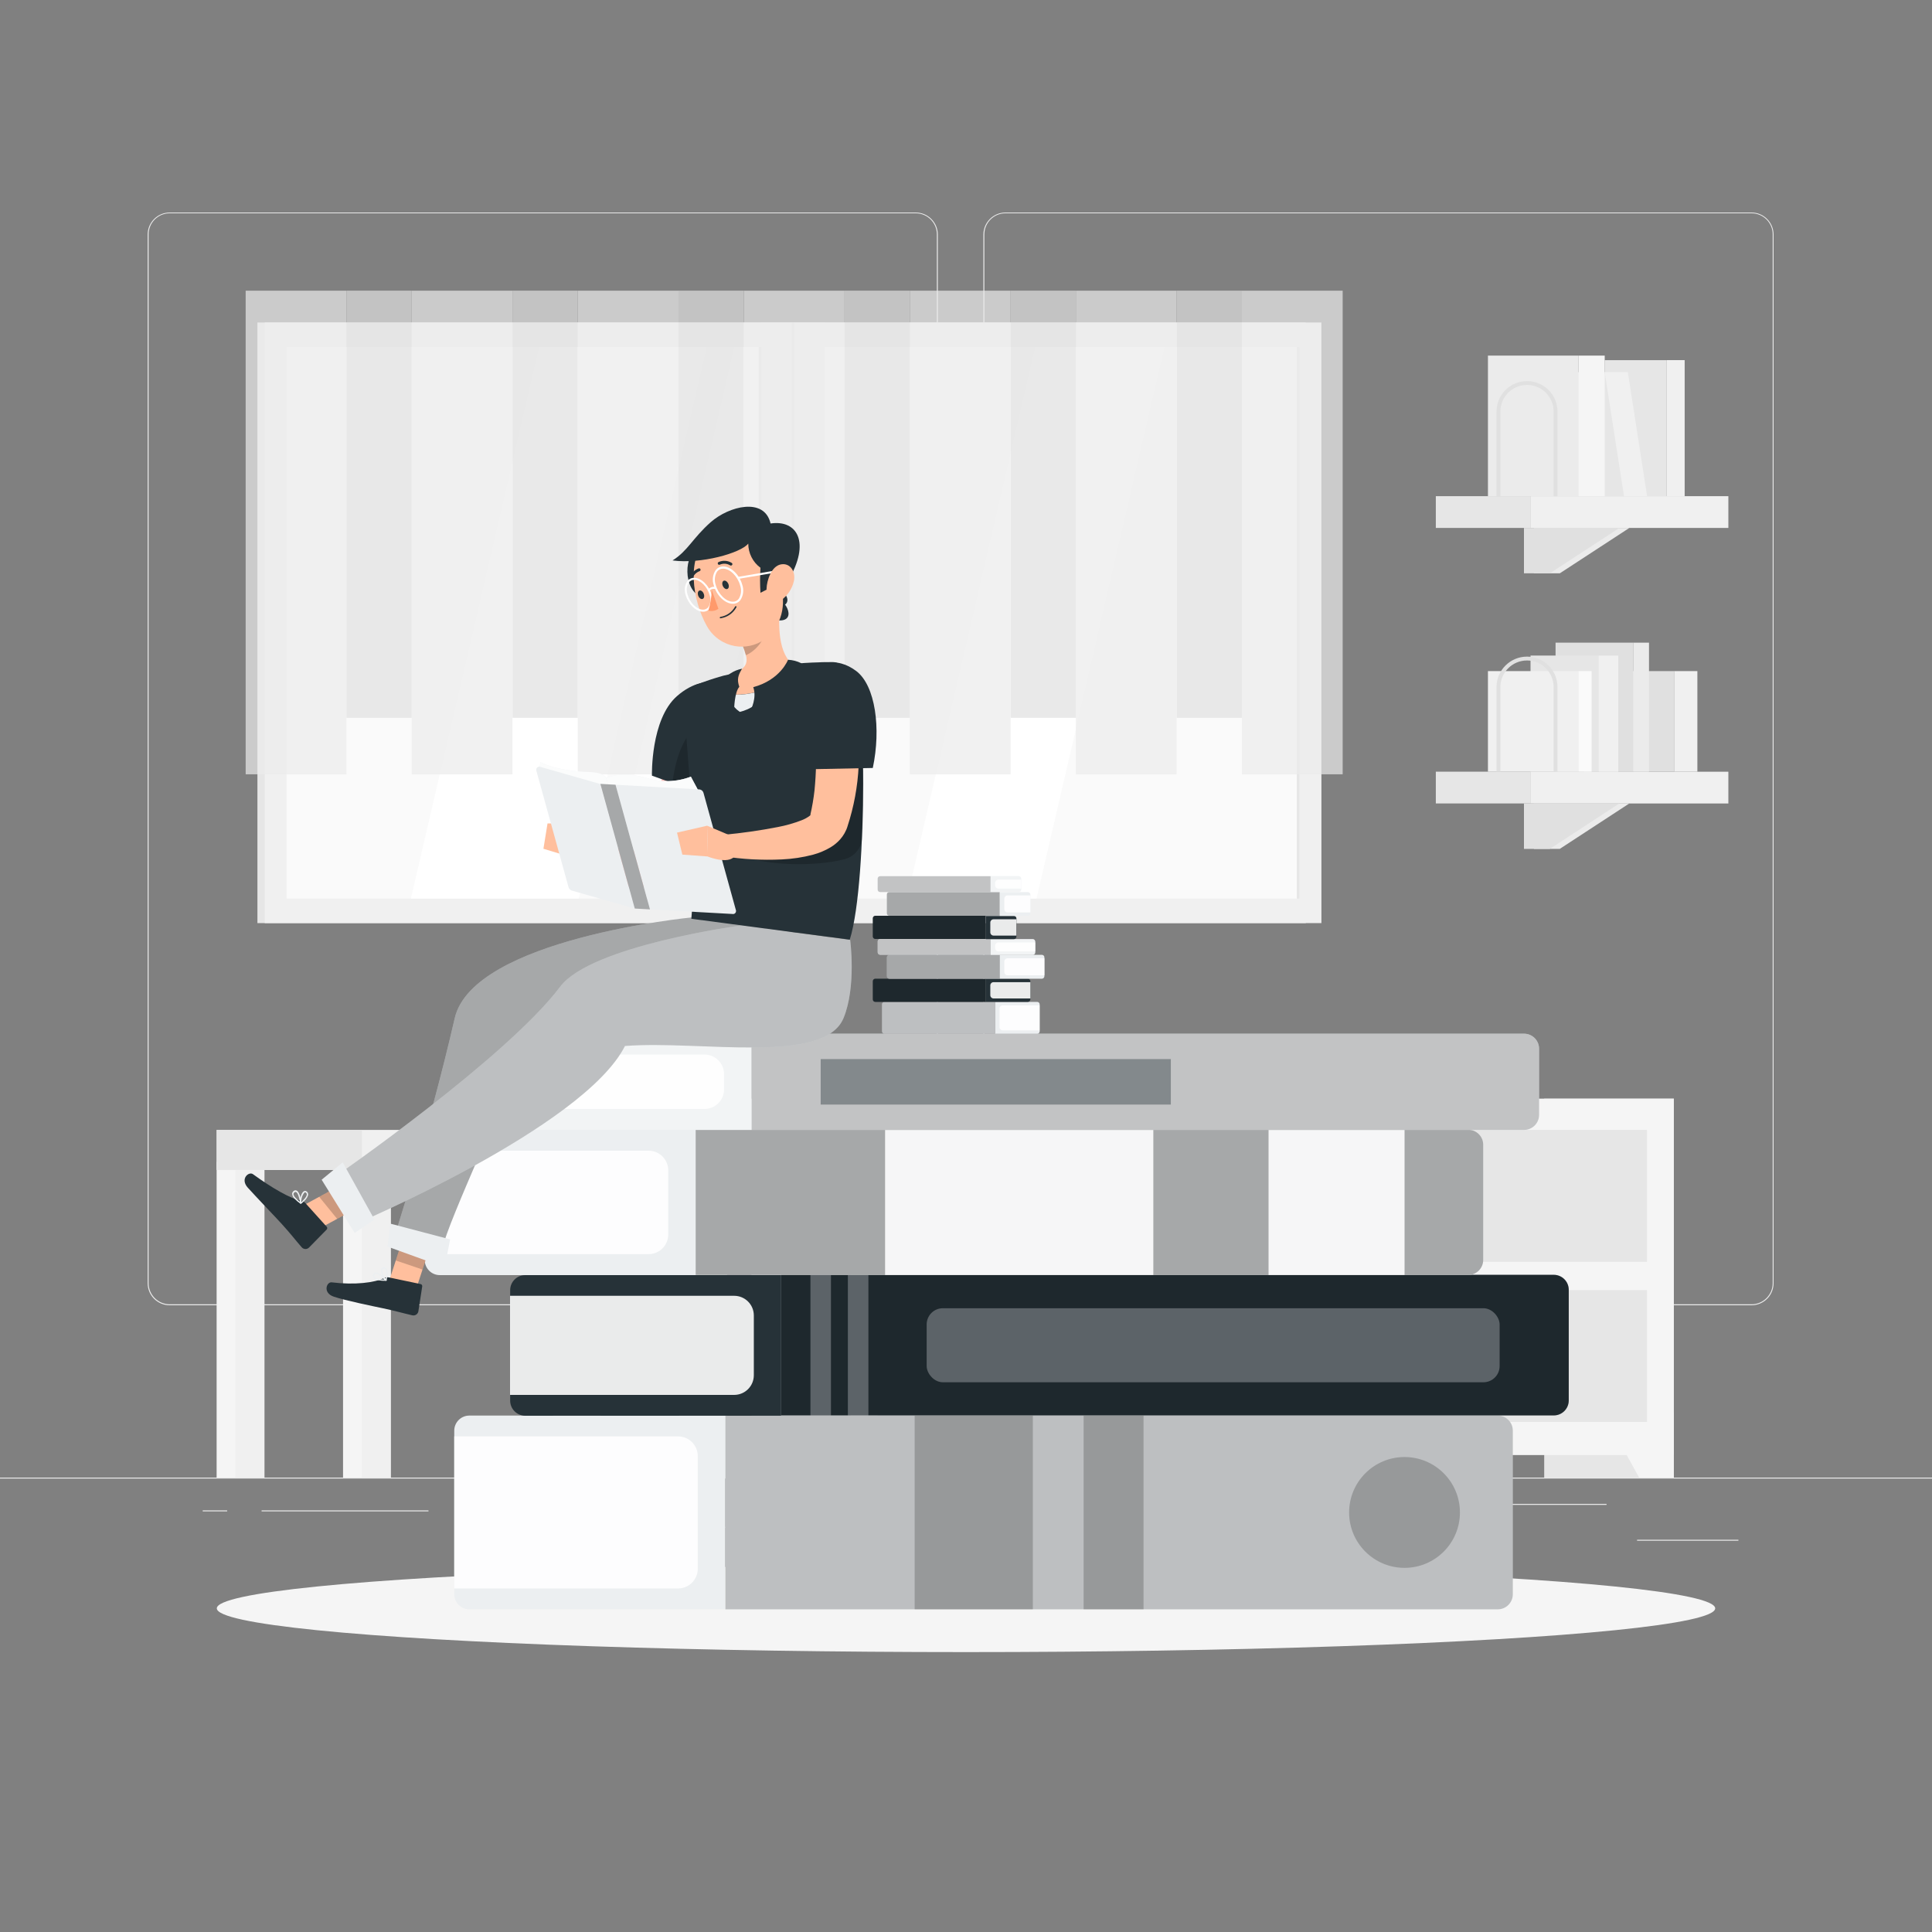 <?xml version="1.0" encoding="UTF-8"?>
<svg id="Layer_1" data-name="Layer 1" xmlns="http://www.w3.org/2000/svg" viewBox="0 0 500 500">
  <rect x="0" y="0" width="500" height="500" fill="#808080" stroke="none"/>
  <defs>
    <style>
      .cls-1, .cls-2, .cls-3, .cls-4, .cls-5, .cls-6, .cls-7 {
        isolation: isolate;
      }

      .cls-1, .cls-3, .cls-5 {
        opacity: .3;
      }

      .cls-1, .cls-8 {
        fill: #eceff1;
      }

      .cls-2 {
        opacity: .9;
      }

      .cls-2, .cls-9, .cls-3, .cls-7 {
        fill: #fff;
      }

      .cls-10 {
        fill: #ffbf9d;
      }

      .cls-11 {
        fill: #ff9a6c;
      }

      .cls-12, .cls-4 {
        fill: #263238;
      }

      .cls-13 {
        fill: #f0f0f0;
      }

      .cls-14 {
        fill: #e0e0e0;
      }

      .cls-4 {
        opacity: .4;
      }

      .cls-6 {
        opacity: .2;
      }

      .cls-15 {
        fill: #ebebeb;
      }

      .cls-16 {
        fill: #f5f5f5;
      }

      .cls-17 {
        opacity: .7;
      }

      .cls-18 {
        fill: #fafafa;
      }

      .cls-7 {
        opacity: .8;
      }

      .cls-19 {
        fill: #ffc3bd;
      }

      .cls-20 {
        fill: #e6e6e6;
      }
    </style>
  </defs>
  <g id="_Path_" data-name="&amp;lt;Path&amp;gt;">
    <rect class="cls-15" y="382.4" width="500" height=".25"/>
    <rect class="cls-15" x="423.67" y="398.49" width="26.23" height=".25"/>
    <rect class="cls-15" x="322.53" y="395.24" width="34.23" height=".25"/>
    <rect class="cls-15" x="389.33" y="389.21" width="26.44" height=".25"/>
    <rect class="cls-15" x="67.7" y="390.89" width="43.19" height=".25"/>
    <rect class="cls-15" x="52.46" y="390.89" width="6.33" height=".25"/>
    <rect class="cls-15" x="131.47" y="395.11" width="56.2" height=".25"/>
    <path class="cls-15" d="M237,337.8H43.91c-3.15,0-5.7-2.56-5.7-5.71V60.66c.03-3.13,2.57-5.65,5.7-5.66h193.09c3.15,0,5.71,2.56,5.71,5.71h0v271.38c0,3.15-2.56,5.71-5.71,5.71ZM43.91,55.2c-3.01,0-5.45,2.45-5.45,5.46v271.43c0,3.01,2.44,5.45,5.45,5.46h193.09c3.01,0,5.45-2.45,5.46-5.46V60.66c0-3.01-2.45-5.45-5.46-5.46H43.91Z"/>
    <path class="cls-15" d="M453.31,337.8h-193.1c-3.15,0-5.7-2.56-5.71-5.71V60.66c.03-3.13,2.58-5.65,5.71-5.66h193.1c3.13.01,5.66,2.53,5.69,5.66v271.43c0,3.15-2.54,5.7-5.69,5.71ZM260.21,55.2c-3.01,0-5.45,2.45-5.46,5.46v271.43c0,3.01,2.45,5.45,5.46,5.46h193.1c3.01,0,5.45-2.45,5.46-5.46V60.66c0-3.01-2.45-5.45-5.46-5.46h-193.1Z"/>
    <rect class="cls-20" x="66.62" y="83.46" width="271.32" height="155.44"/>
    <rect class="cls-13" x="68.51" y="83.46" width="273.47" height="155.44"/>
    <rect class="cls-18" x="74.16" y="89.8" width="262.17" height="142.75"/>
    <polygon class="cls-9" points="106.34 232.55 139.49 89.8 182.96 89.8 149.8 232.55 106.34 232.55"/>
    <polygon class="cls-9" points="156.84 232.55 189.99 89.8 209.62 89.8 176.47 232.55 156.84 232.55"/>
    <polygon class="cls-9" points="234.72 232.55 267.88 89.8 301.41 89.8 268.25 232.55 234.72 232.55"/>
    <rect class="cls-20" x="335.61" y="89.81" width=".72" height="142.75"/>
    <rect class="cls-13" x="197.1" y="83.46" width="16.3" height="155.44"/>
    <rect class="cls-20" x="196.38" y="89.8" width=".72" height="142.75"/>
    <rect class="cls-20" x="204.96" y="83.46" width=".57" height="155.44"/>
    <g class="cls-17">
      <rect class="cls-15" x="321.4" y="75.23" width="26.08" height="125.16"/>
      <rect class="cls-14" x="304.51" y="75.22" width="16.89" height="110.55"/>
      <rect class="cls-15" x="278.43" y="75.23" width="26.08" height="125.16"/>
      <rect class="cls-14" x="261.54" y="75.22" width="16.89" height="110.55"/>
      <rect class="cls-15" x="235.46" y="75.23" width="26.08" height="125.16"/>
      <rect class="cls-14" x="218.57" y="75.22" width="16.89" height="110.55"/>
      <rect class="cls-15" x="192.49" y="75.23" width="26.08" height="125.16"/>
      <rect class="cls-14" x="175.6" y="75.22" width="16.89" height="110.55"/>
      <rect class="cls-15" x="149.52" y="75.23" width="26.08" height="125.16"/>
      <rect class="cls-14" x="132.63" y="75.22" width="16.89" height="110.55"/>
      <rect class="cls-15" x="106.55" y="75.23" width="26.08" height="125.16"/>
      <rect class="cls-15" x="63.58" y="75.23" width="26.08" height="125.16"/>
      <rect class="cls-14" x="89.66" y="75.22" width="16.89" height="110.55"/>
    </g>
    <rect class="cls-20" x="399.64" y="284.33" width="33.55" height="98.07"/>
    <polygon class="cls-16" points="424.22 382.4 433.18 382.4 433.18 365.48 414.83 365.48 424.22 382.4"/>
    <rect class="cls-20" x="194.46" y="284.33" width="33.55" height="98.07"/>
    <rect class="cls-16" x="220.19" y="284.33" width="212.99" height="92.24"/>
    <polygon class="cls-16" points="229.14 382.4 220.19 382.4 220.19 365.48 238.54 365.48 229.14 382.4"/>
    <rect class="cls-20" x="227.14" y="292.42" width="199.1" height="34.14"/>
    <rect class="cls-20" x="227.14" y="333.87" width="199.1" height="34.14"/>
    <rect class="cls-13" x="396.03" y="128.41" width="51.27" height="8.22"/>
    <rect class="cls-20" x="371.59" y="128.41" width="24.45" height="8.22"/>
    <polygon class="cls-15" points="396.98 136.63 421.67 136.63 403.67 148.38 396.98 148.38 396.98 136.63"/>
    <polygon class="cls-14" points="394.4 136.63 419.09 136.63 401.09 148.38 394.4 148.38 394.4 136.63"/>
    <rect class="cls-20" x="415.3" y="93.21" width="16.05" height="35.2"/>
    <rect class="cls-13" x="431.35" y="93.2" width="4.64" height="35.2"/>
    <polygon class="cls-20" points="394.62 96.31 415.3 96.31 420.29 128.41 399.6 128.41 394.62 96.31"/>
    <polygon class="cls-13" points="421.28 96.31 415.3 96.31 420.29 128.41 426.27 128.41 421.28 96.31"/>
    <rect class="cls-15" x="385.08" y="92.03" width="23.44" height="36.38"/>
    <rect class="cls-16" x="408.52" y="92.03" width="6.78" height="36.38"/>
    <path class="cls-14" d="M403.08,128.41h-1v-21.9c0-3.81-3.08-6.89-6.89-6.89-3.81,0-6.89,3.08-6.89,6.89h0v21.91h-1v-21.9c0-4.36,3.53-7.89,7.89-7.89,4.36,0,7.89,3.53,7.89,7.89h0v21.91Z"/>
    <rect class="cls-13" x="396.03" y="199.72" width="51.27" height="8.22"/>
    <rect class="cls-20" x="371.59" y="199.71" width="24.45" height="8.22"/>
    <polygon class="cls-15" points="396.98 207.93 421.67 207.93 403.67 219.69 396.98 219.69 396.98 207.93"/>
    <polygon class="cls-14" points="394.4 207.93 419.09 207.93 401.09 219.69 394.4 219.69 394.4 207.93"/>
    <rect class="cls-14" x="409.83" y="173.68" width="23.44" height="26.03"/>
    <rect class="cls-13" x="433.27" y="173.68" width="6.01" height="26.03"/>
    <rect class="cls-14" x="402.58" y="166.32" width="20.09" height="33.39"/>
    <rect class="cls-15" x="422.67" y="166.32" width="4.09" height="33.39"/>
    <rect class="cls-20" x="396.1" y="169.66" width="17.61" height="30.05"/>
    <rect class="cls-13" x="413.71" y="169.67" width="5.09" height="30.05"/>
    <rect class="cls-13" x="385.08" y="173.68" width="23.44" height="26.03"/>
    <rect class="cls-18" x="408.52" y="173.68" width="3.39" height="26.03"/>
    <path class="cls-14" d="M403.08,199.71h-1v-21.89c0-3.81-3.09-6.89-6.89-6.89-3.8,0-6.89,3.08-6.89,6.89v21.89h-1v-21.89c0-4.36,3.54-7.89,7.89-7.89,4.36,0,7.89,3.53,7.89,7.89v21.89Z"/>
    <rect class="cls-16" x="143.07" y="300.72" width="8.63" height="81.68"/>
    <rect class="cls-13" x="147.95" y="300.72" width="7.51" height="81.68"/>
    <rect class="cls-16" x="56.06" y="300.72" width="8.63" height="81.68"/>
    <rect class="cls-13" x="60.94" y="300.72" width="7.51" height="81.68"/>
    <rect class="cls-16" x="175.79" y="300.72" width="8.63" height="81.68"/>
    <rect class="cls-13" x="180.66" y="300.72" width="7.51" height="81.68"/>
    <rect class="cls-16" x="88.78" y="300.72" width="8.63" height="81.68"/>
    <rect class="cls-13" x="56.07" y="292.42" width="132.11" height="10.36"/>
    <rect class="cls-20" x="56.07" y="292.42" width="37.59" height="10.36"/>
    <rect class="cls-13" x="93.66" y="300.72" width="7.51" height="81.68"/>
  </g>
  <g id="_Path_-2" data-name="&amp;lt;Path&amp;gt;">
    <ellipse id="_Path_-3" data-name="&amp;lt;Path&amp;gt;" class="cls-16" cx="250" cy="416.24" rx="193.89" ry="11.32"/>
  </g>
  <g id="_Path_-4" data-name="&amp;lt;Path&amp;gt;">
    <path class="cls-8" d="M387.63,416.49h-199.94v-50.14h199.94c2.14,0,3.88,1.74,3.88,3.88h0v42.38c0,2.14-1.74,3.88-3.88,3.88h0Z"/>
    <path class="cls-6" d="M387.63,416.49h-199.94v-50.14h199.94c2.14,0,3.88,1.74,3.88,3.88h0v42.38c0,2.14-1.74,3.88-3.88,3.88h0Z"/>
    <rect class="cls-6" x="236.71" y="366.35" width="30.59" height="50.14"/>
    <rect class="cls-6" x="280.44" y="366.35" width="15.51" height="50.14"/>
    <path class="cls-8" d="M121.46,366.35h66.22v50.14h-66.22c-2.15,0-3.9-1.75-3.9-3.9v-42.34c0-2.15,1.75-3.9,3.9-3.9Z"/>
    <path class="cls-2" d="M117.56,371.74h57.93c2.81,0,5.09,2.28,5.09,5.09v29.17c0,2.81-2.28,5.09-5.09,5.09h-57.93v-39.35h0Z"/>
    <circle class="cls-6" cx="363.49" cy="391.42" r="14.34"/>
    <path class="cls-12" d="M402.11,366.31h-200v-36.39h200c2.14,0,3.88,1.74,3.88,3.88h0v28.67c-.02,2.13-1.75,3.84-3.88,3.84Z"/>
    <path class="cls-6" d="M402.11,366.31h-200v-36.39h200c2.14,0,3.88,1.74,3.88,3.88h0v28.67c-.02,2.13-1.75,3.84-3.88,3.84Z"/>
    <path class="cls-12" d="M135.93,330h66.22v36.39h-66.22c-2.15,0-3.9-1.75-3.9-3.9v-28.63c.02-2.14,1.76-3.86,3.9-3.86Z"/>
    <path class="cls-2" d="M132,335.35h58c2.81,0,5.09,2.28,5.09,5.09v15.45c.01,2.81-2.26,5.1-5.07,5.11,0,0-.01,0-.02,0h-58v-25.65h0Z"/>
    <rect class="cls-1" x="239.82" y="338.57" width="148.28" height="19.16" rx="4.19" ry="4.19"/>
    <rect class="cls-1" x="209.74" y="329.96" width="5.31" height="36.39"/>
    <rect class="cls-1" x="219.43" y="329.96" width="5.31" height="36.39"/>
    <path class="cls-8" d="M379.97,329.96h-199.93v-37.58h199.93c2.14,0,3.88,1.74,3.88,3.88h0v29.82c0,2.14-1.74,3.88-3.88,3.88Z"/>
    <path class="cls-5" d="M379.97,329.96h-199.93v-37.58h199.93c2.14,0,3.88,1.74,3.88,3.88h0v29.82c0,2.14-1.74,3.88-3.88,3.88Z"/>
    <rect class="cls-2" x="229.06" y="292.42" width="69.42" height="37.54"/>
    <rect class="cls-2" x="328.3" y="292.42" width="35.2" height="37.54"/>
    <path class="cls-8" d="M113.82,292.42h66.18v37.58h-66.18c-2.15,0-3.9-1.75-3.9-3.9v-29.78c0-2.15,1.75-3.9,3.9-3.9Z"/>
    <path class="cls-2" d="M109.92,297.8h57.93c2.81,0,5.09,2.28,5.09,5.09v16.59c0,2.81-2.28,5.09-5.09,5.09h-57.93v-26.77h0Z"/>
    <path class="cls-8" d="M394.43,292.42h-199.93v-24.9h199.93c2.14,0,3.88,1.74,3.88,3.88h0v17.14c0,2.14-1.74,3.88-3.88,3.88h0Z"/>
    <path class="cls-3" d="M394.43,292.42h-199.93v-24.9h199.93c2.14,0,3.88,1.74,3.88,3.88h0v17.14c0,2.14-1.74,3.88-3.88,3.88h0Z"/>
    <path class="cls-6" d="M394.43,292.42h-199.93v-24.9h199.93c2.14,0,3.88,1.74,3.88,3.88h0v17.14c0,2.14-1.74,3.88-3.88,3.88h0Z"/>
    <path class="cls-8" d="M128.28,267.52h66.22v24.9h-66.22c-2.15,0-3.9-1.75-3.9-3.9v-17.1c0-2.15,1.75-3.9,3.9-3.9Z"/>
    <path class="cls-3" d="M128.28,267.52h66.22v24.9h-66.22c-2.15,0-3.9-1.75-3.9-3.9v-17.1c0-2.15,1.75-3.9,3.9-3.9Z"/>
    <path class="cls-2" d="M124.38,272.91h57.92c2.81,0,5.09,2.28,5.09,5.09v4c-.05,2.78-2.31,5-5.09,5h-57.92v-14.09h0Z"/>
    <rect class="cls-4" x="212.39" y="274.09" width="90.62" height="11.77"/>
    <path class="cls-8" d="M228.9,259.28h28.59v8.25h-28.59c-.35,0-.64-.29-.64-.64h0v-7c.02-.34.3-.61.64-.61Z"/>
    <path class="cls-6" d="M228.9,259.28h28.59v8.25h-28.59c-.35,0-.64-.29-.64-.64h0v-7c.02-.34.3-.61.64-.61Z"/>
    <path class="cls-8" d="M268.39,267.54h-10.86v-8.25h10.9c.35,0,.64.29.64.64h0v7c-.02.35-.31.63-.67.61,0,0,0,0-.01,0Z"/>
    <path class="cls-2" d="M269.04,266.65h-9.53c-.46,0-.84-.38-.84-.84v-4.8c0-.46.38-.84.84-.84h9.53v6.48h0Z"/>
    <path class="cls-12" d="M226.52,253.29h28.59v6h-28.59c-.35,0-.64-.29-.64-.64h0v-4.71c0-.35.28-.64.63-.65,0,0,0,0,.01,0Z"/>
    <path class="cls-6" d="M226.52,253.29h28.59v6h-28.59c-.35,0-.64-.29-.64-.64h0v-4.71c0-.35.28-.64.63-.65,0,0,0,0,.01,0Z"/>
    <path class="cls-12" d="M266.01,259.29h-10.9v-6h10.9c.35,0,.64.29.64.64h0v4.71c0,.35-.28.64-.63.65,0,0,0,0-.01,0Z"/>
    <path class="cls-2" d="M266.66,258.4h-9.53c-.46,0-.84-.38-.84-.84v-2.54c0-.46.38-.84.84-.84h9.53v4.22h0Z"/>
    <path class="cls-8" d="M230.16,247.12h28.59v6.18h-28.59c-.35,0-.64-.29-.64-.64v-4.9c0-.35.29-.64.64-.64Z"/>
    <path class="cls-5" d="M230.16,247.12h28.59v6.18h-28.59c-.35,0-.64-.29-.64-.64v-4.9c0-.35.29-.64.64-.64Z"/>
    <path class="cls-8" d="M269.65,253.29h-10.9v-6.18h10.9c.35,0,.64.29.64.64h0v4.89c0,.35-.28.64-.63.65,0,0,0,0-.01,0Z"/>
    <path class="cls-2" d="M270.29,252.41h-9.53c-.46,0-.84-.38-.84-.84v-2.73c0-.46.38-.84.84-.84h9.53v4.41h0Z"/>
    <path class="cls-8" d="M227.78,243h28.59v4.1h-28.59c-.35,0-.64-.29-.64-.64v-2.82c0-.35.29-.64.64-.64Z"/>
    <path class="cls-3" d="M227.78,243h28.59v4.1h-28.59c-.35,0-.64-.29-.64-.64v-2.82c0-.35.29-.64.64-.64Z"/>
    <path class="cls-6" d="M227.78,243h28.59v4.1h-28.59c-.35,0-.64-.29-.64-.64v-2.82c0-.35.29-.64.64-.64Z"/>
    <path class="cls-8" d="M267.28,247.14h-10.9v-4.1h10.9c.35,0,.64.29.64.64h0v2.81c0,.35-.28.64-.63.65,0,0,0,0-.01,0Z"/>
    <path class="cls-3" d="M267.28,247.14h-10.9v-4.1h10.9c.35,0,.64.29.64.64h0v2.81c0,.35-.28.64-.63.65,0,0,0,0-.01,0Z"/>
    <path class="cls-2" d="M267.91,246.23h-9.53c-.46,0-.84-.38-.84-.84v-.65c0-.46.38-.84.84-.84h9.53v2.32h0Z"/>
    <path class="cls-12" d="M226.52,237h28.59v6h-28.59c-.35,0-.64-.29-.64-.64v-4.71c0-.35.28-.64.63-.65,0,0,0,0,.01,0Z"/>
    <path class="cls-6" d="M226.52,237h28.59v6h-28.59c-.35,0-.64-.29-.64-.64v-4.71c0-.35.28-.64.63-.65,0,0,0,0,.01,0Z"/>
    <path class="cls-12" d="M262.38,243.05h-7.24v-6h7.27c.35,0,.64.29.64.64v4.71c0,.35-.28.64-.63.65-.01,0-.03,0-.04,0Z"/>
    <path class="cls-2" d="M263.03,242.13h-5.9c-.46,0-.84-.38-.84-.84v-2.54c0-.46.38-.84.84-.84h5.9v4.22h0Z"/>
    <path class="cls-8" d="M230.16,230.85h28.59v6.15h-28.59c-.35,0-.64-.29-.64-.64v-4.9c.02-.34.3-.61.64-.61Z"/>
    <path class="cls-5" d="M230.16,230.85h28.59v6.15h-28.59c-.35,0-.64-.29-.64-.64v-4.9c.02-.34.3-.61.64-.61Z"/>
    <path class="cls-8" d="M266.02,237.03h-7.27v-6.15h7.27c.35,0,.64.29.64.64h0v4.89c-.01.35-.29.62-.64.62Z"/>
    <path class="cls-2" d="M266.66,236.14h-5.9c-.46,0-.84-.38-.84-.84v-2.73c0-.46.38-.84.84-.84h5.9v4.41h0Z"/>
    <path class="cls-8" d="M227.78,226.76h28.59v4.1h-28.59c-.35,0-.64-.29-.64-.64v-2.82c0-.35.29-.64.64-.64Z"/>
    <path class="cls-3" d="M227.78,226.76h28.59v4.1h-28.59c-.35,0-.64-.29-.64-.64v-2.82c0-.35.29-.64.64-.64Z"/>
    <path class="cls-6" d="M227.78,226.76h28.59v4.1h-28.59c-.35,0-.64-.29-.64-.64v-2.82c0-.35.29-.64.64-.64Z"/>
    <path class="cls-8" d="M263.65,230.85h-7.27v-4.1h7.27c.35,0,.64.29.64.64h0v2.82c0,.35-.29.64-.64.64h0Z"/>
    <path class="cls-3" d="M263.65,230.85h-7.27v-4.1h7.27c.35,0,.64.29.64.64h0v2.82c0,.35-.29.64-.64.64h0Z"/>
    <path class="cls-2" d="M264.28,229.97h-5.9c-.46,0-.84-.38-.84-.84v-.65c0-.46.38-.84.84-.84h5.9v2.32h0Z"/>
  </g>
  <g id="_Path_-5" data-name="&amp;lt;Path&amp;gt;">
    <polygon class="cls-10" points="106.75 336.5 100.15 333.19 105.51 316.79 112.11 320.1 106.75 336.5"/>
    <path class="cls-12" d="M100.73,330.61l8.1,1.7c.29.05.48.32.44.61l-1,6.49c-.15.7-.83,1.14-1.53,1-2.81-.64-4.13-1.09-7.69-1.84-2.19-.46-9.76-2-12.68-3s-1.85-3.87-.52-3.7c6,.74,11.13.07,13.5-1.1.43-.21.92-.26,1.38-.16Z"/>
    <polygon class="cls-6" points="112.11 320.11 105.51 316.8 102.44 326.21 109.35 328.56 112.11 320.11"/>
    <path class="cls-8" d="M179,237.43s-56.59,5.48-61.32,26.09c-6.81,29.61-16,57.75-16,57.75l12.66,2.23c1.94-8.43,16.37-38,23.14-57.93,15.33-2.29,56.31,6.41,62.45-5.25,3.05-5.92,4.72-12.45,4.89-19.11l-25.82-3.78Z"/>
    <path class="cls-5" d="M179,237.43s-56.59,5.48-61.32,26.09c-6.81,29.61-16,57.75-16,57.75l12.66,2.23c1.94-8.43,16.37-38,23.14-57.93,15.33-2.29,56.31,6.41,62.45-5.25,3.05-5.92,4.72-12.45,4.89-19.11l-25.82-3.78Z"/>
    <polygon class="cls-8" points="115.09 327.98 100.29 322.62 101 316.67 116.49 320.75 115.09 327.98"/>
    <path class="cls-8" d="M97.91,331.33c.66.12,1.33.17,2,.14.07,0,.13-.04.16-.1.03-.06.03-.12,0-.18-.2-.21-2-2-2.9-1.88-.22.04-.41.19-.5.4-.19.31-.19.69,0,1,.33.35.77.57,1.24.62ZM99.47,331.13c-1.34,0-2.28-.25-2.55-.66-.12-.19-.12-.43,0-.62.03-.1.12-.18.23-.2.53-.09,1.6.77,2.32,1.48h0Z"/>
    <path class="cls-8" d="M99.85,331.47h.08c.05-.02.1-.06.11-.12,0-.08.63-2.13,0-3-.15-.23-.4-.37-.67-.38-.3-.06-.59.1-.71.38-.33.75.43,2.48,1.05,3.06l.14.06ZM99.47,328.34c.14.03.25.11.33.22.26.78.26,1.61,0,2.39-.57-.68-.86-1.56-.8-2.45,0-.09.12-.19.37-.17h.1Z"/>
    <path class="cls-19" d="M185.1,185.62c-.34,3.72-.88,7.22-1.46,10.81s-1.34,7.13-2.27,10.7c-.91,3.66-2.08,7.25-3.52,10.73-.77,1.9-1.71,3.73-2.81,5.47-.62.99-1.33,1.92-2.11,2.79-.94,1.06-2.05,1.97-3.27,2.7l-.42.24-.23.08c-2.17.74-4.52.82-6.73.22-1.64-.42-3.23-1.05-4.72-1.86-1.35-.74-2.64-1.57-3.86-2.5-.6-.45-1.16-.94-1.72-1.43-.58-.49-1.13-1.01-1.66-1.56l3.14-4.55c1.17.38,2.43.87,3.64,1.23s2.41.75,3.56,1c1.03.26,2.08.4,3.14.44.89,0,1.52-.24,1.36-.31l-.65.32c.67-.64,1.23-1.39,1.65-2.22.7-1.29,1.29-2.62,1.79-4,1.08-3.08,1.97-6.22,2.67-9.4.73-3.27,1.36-6.6,1.91-10s1-6.8,1.46-10.06l11.11,1.16Z"/>
    <path class="cls-12" d="M175.22,180.14c-6.88,6-6.5,20.6-6.5,20.6l18.18,6.56c3.85-6,5.74-17.46,5.4-22.38-.53-7.56-8.92-11.92-17.08-4.78Z"/>
    <path class="cls-6" d="M192.31,185.2c-3.27-1.57-7.74-1.07-12.16,2.79-4,3.49-5.55,9.92-6.13,14.67l12.88,4.64c3.78-5.9,5.67-17.05,5.41-22.1Z"/>
    <polygon class="cls-10" points="80.67 319.02 78.47 311.98 93.77 303.68 95.96 310.72 80.67 319.02"/>
    <path class="cls-12" d="M79,311.32l5.54,6.15c.2.2.21.53,0,.74,0,0,0,0,0,0l-4.6,4.69c-.53.49-1.35.45-1.84-.08h0c-1.89-2.17-2.69-3.31-5.13-6-1.5-1.66-6.77-7.15-8.84-9.45s.26-4.28,1.34-3.49c4.86,3.53,9.73,6.36,12.34,6.81.45.08.87.3,1.19.63Z"/>
    <polygon class="cls-6" points="95.96 310.72 93.77 303.68 82.61 309.74 87.26 315.45 95.96 310.72"/>
    <path class="cls-8" d="M191.8,239.5s-38.8,5.2-46.8,15.82c-13.93,18.49-58,49-58,49l4,12.89s60.06-25.33,70.74-46.51c19.62-1.51,51.54,4.95,56.57-7.23,3.35-8.11,1.71-20.22,1.71-20.22l-28.22-3.75Z"/>
    <path class="cls-6" d="M191.8,239.5s-38.8,5.2-46.8,15.82c-13.93,18.49-58,49-58,49l4,12.89s60.06-25.33,70.74-46.51c19.62-1.51,51.54,4.95,56.57-7.23,3.35-8.11,1.71-20.22,1.71-20.22l-28.22-3.75Z"/>
    <polygon class="cls-8" points="91.78 319.08 83.24 305.31 88.7 300.82 96.92 315.64 91.78 319.08"/>
    <path class="cls-8" d="M76.24,310.24c.46.48.96.91,1.51,1.28.06.04.13.04.19,0,.06-.03.09-.1.08-.17,0-.28-.37-2.79-1.24-3.22-.2-.11-.43-.11-.63,0-.3.15-.51.44-.55.78.04.51.26.98.64,1.33ZM77.62,311.01c-1.08-.81-1.7-1.55-1.67-2,.02-.22.17-.41.37-.5.1-.06.21-.06.31,0,.46.17.82,1.49.99,2.49h0Z"/>
    <path class="cls-8" d="M77.72,311.5h.07s.11.04.16,0c.08,0,1.76-1.35,1.8-2.38,0-.27-.11-.53-.31-.71-.22-.21-.55-.26-.81-.11-.71.41-1.11,2.26-.95,3.1,0,.04.02.07.04.1ZM79.27,308.75c.09.1.14.23.13.37,0,.62-.88,1.48-1.41,1.93-.05-.88.24-1.75.81-2.43.14-.08.31-.05.41.07l.06.06Z"/>
    <path class="cls-19" d="M155.39,218.84l-5.88-5.68-4.08,8s7.14,3.91,8.93,2.12l1.03-4.44Z"/>
    <polygon class="cls-10" points="141.7 213.1 140.64 219.66 145.43 221.11 149.51 213.16 141.7 213.1"/>
    <path class="cls-12" d="M219.62,175.2c-.74-1.95-2.06-3.88-4.15-3.85-.43,0-3,0-3.46.06-2.4.06-5.4.22-8.3.59-5.55.64-11.07,1.6-16.51,2.87-2.5.68-4.9,1.53-6.82,2.26h-.07c-2.24.88-3.63,3.14-3.39,5.53,1,10.57,3.48,39.92,2,55.12l41,5.4c2.46-7.82,3.44-25.73,3.46-40.33.08-8.77-.71-19.68-3.76-27.65Z"/>
    <path class="cls-6" d="M223.24,195.34l-.81.06-5.2,4.5-5.38,18.53-18.48,3.23c4.49,2.27,17.55,2.73,25.27.68,2.6-.71,4.43-3.03,4.52-5.72.19-4.63.28-9.33.28-13.74,0-2.39-.05-4.94-.2-7.54Z"/>
    <path class="cls-8" d="M156.89,201.39s3.61-2,10.38-.06c3.77,1.2,7.84,1.08,11.53-.33l2.53,4.74-23,.8-1.44-5.15Z"/>
    <path class="cls-7" d="M156.89,201.39s3.61-2,10.38-.06c3.77,1.2,7.84,1.08,11.53-.33l2.53,4.74-23,.8-1.44-5.15Z"/>
    <path class="cls-8" d="M156.89,201.39s-.15-1.45-4.52-1.6c-8.79-.29-12.5-2.54-12.5-2.54l-.36,2.27,18.81,7-1.43-5.13Z"/>
    <path class="cls-7" d="M156.89,201.39s-.15-1.45-4.52-1.6c-8.79-.29-12.5-2.54-12.5-2.54l-.36,2.27,18.81,7-1.43-5.13Z"/>
    <path class="cls-8" d="M164.28,235.13l-16.28-4.64c-.41-.13-.73-.46-.86-.87l-8.33-30.16c-.14-.41.08-.86.5-1,.16-.05.34-.05.5,0l15.51,4.43,8.96,32.24Z"/>
    <path class="cls-8" d="M189.61,236.54l-21.4-1.19-8.91-32.26,21.7,1.21c.5.04.92.39,1.06.88l8.38,30.32c.15.4-.04.84-.44,1-.12.05-.26.06-.39.04Z"/>
    <polygon class="cls-8" points="164.28 235.13 168.21 235.35 159.3 203.09 155.37 202.87 164.28 235.13"/>
    <polygon class="cls-5" points="164.28 235.13 168.21 235.35 159.3 203.09 155.37 202.87 164.28 235.13"/>
    <path class="cls-10" d="M221.63,182.53c.21,1.44.35,2.66.45,4s.17,2.58.23,3.88c.09,2.58.07,5.17-.09,7.77-.25,5.34-1.23,10.61-2.89,15.69,0,.09-.18.52-.3.84-.14.32-.3.63-.47.94-.32.56-.69,1.09-1.12,1.57-.72.8-1.55,1.5-2.47,2.05-1.42.85-2.95,1.49-4.54,1.92-2.65.7-5.38,1.11-8.12,1.23-5.11.24-10.23-.04-15.28-.85l.26-5.53c4.7-.43,9.37-1.1,14-2,2.12-.4,4.19-.99,6.2-1.77.74-.28,1.44-.67,2.08-1.15.21-.18.31-.33.29-.35s-.05,0-.08.07c-.03.03-.06.07-.08.11,0,0-.06.18,0,0,.49-2.13.86-4.28,1.1-6.45.21-2.22.36-4.47.39-6.75s0-4.58-.1-6.88c-.05-1.15-.11-2.3-.2-3.44l-.14-1.71-.15-1.6,11.03-1.59Z"/>
    <path class="cls-12" d="M221.63,173.69c-4.86-3.71-11.57-3.6-14.32,6.17-1.8,6.4-.84,19.28-.84,19.28l19.41-.39c2.17-10.24.67-21.3-4.25-25.06Z"/>
    <path class="cls-10" d="M201.8,155.68l-4.08,4.79-5.56,6.53c.35.83.64,1.69.87,2.56,1,3.46-2.15,4.16-5,5.91,0,0-4.27,5.65,6,4s11.73-7,11.73-7c-4.61-3.13-4.28-10.81-3.96-16.79Z"/>
    <path class="cls-8" d="M197.12,178.8c-1.03.3-2.09.53-3.15.69-1.37.25-2.77.34-4.16.25l-.24,1.19c-.37.26-.46,1.65,1.88,3.3,2.47-.51,6.3-2.62,5.67-5.43Z"/>
    <path class="cls-12" d="M203.94,170.75s-1.94,5.19-9,7.09c1,2.75-.64,5.88-.64,5.88,0,0,9.85-3.37,11.9-6.74s1.17-5.34,1.17-5.34c-1.07-.53-2.24-.84-3.43-.89Z"/>
    <path class="cls-12" d="M190,183.49s.07-4.3,1.33-5.74c-.66-1.94-.31-3,.71-4.69-2.15.42-4.05,1.66-5.31,3.46-1.35,2.25-.41,7.03,3.27,6.97Z"/>
    <path class="cls-6" d="M192.16,167c.35.83.64,1.69.87,2.56,2.34-.91,5.13-4.06,5-6.6-.03-.84-.14-1.68-.35-2.49l-5.52,6.53Z"/>
    <path class="cls-12" d="M178.61,144.2c-1.93,4.05-.27,13.67,8.88,9.84s-5.74-16.41-8.88-9.84Z"/>
    <path class="cls-12" d="M198.69,152.61c-.84,1.75-.12,5.91,3.83,4.26s-2.52-7.1-3.83-4.26Z"/>
    <path class="cls-12" d="M199.8,155.41c-1.28,1.46-1.71,5.66,2.55,5.13s-.48-7.54-2.55-5.13Z"/>
    <path class="cls-10" d="M200.8,144.49c1.66,7.75,3,12.18.31,17.29-2.61,5.05-8.82,7.04-13.88,4.42-1.86-.96-3.38-2.46-4.36-4.3-3.52-6.32-5.65-17.93.87-23.29,4.36-3.77,10.94-3.29,14.71,1.06,1.19,1.37,2,3.03,2.35,4.82Z"/>
    <path class="cls-12" d="M199.42,135.48c-1.58-6.88-10.8-4.49-15.5-.33s-5.91,7.43-9.87,9.89c7.31,1,17.66-1.9,19.6-4.36,0,2.47,1.17,4.8,3.16,6.26-.14,2.15-.14,4.32,0,6.47l3.34-1.7,3.89-1.56c5.74-9.7,2.35-15.69-4.62-14.67Z"/>
    <path class="cls-9" d="M191.09,149.82c-.13,0-.24-.09-.26-.22-.03-.14.06-.28.2-.31,0,0,0,0,0,0l10.84-1.85c.15-.02.28.07.31.22.02.14-.07.28-.21.3,0,0,0,0,0,0l-10.84,1.85h-.04Z"/>
    <path class="cls-9" d="M189.64,156.25h0c-2,0-4.2-2.15-4.91-4.76-.46-1.3-.3-2.73.45-3.89.46-.64,1.21-1.01,2-1h0c2,0,4.21,2.15,4.92,4.76h0c.45,1.3.28,2.74-.46,3.9-.46.64-1.21,1.01-2,.99ZM187.13,147.17c-.61-.01-1.18.27-1.55.75-.63,1.03-.76,2.29-.36,3.43.65,2.4,2.63,4.36,4.41,4.37.61.03,1.2-.25,1.56-.75.64-1.03.77-2.29.37-3.43-.65-2.4-2.63-4.36-4.41-4.37h-.02Z"/>
    <path class="cls-9" d="M183.45,153s-.09.01-.14,0c-.13-.07-.17-.23-.1-.35,0,0,0-.01,0-.02.47-.61,1.25-.89,2-.73.14.04.23.18.2.32-.03.14-.18.23-.32.2,0,0-1-.22-1.47.49-.04.05-.11.09-.18.09Z"/>
    <path class="cls-10" d="M205.45,150.42c-.46,1.98-1.63,3.73-3.29,4.91-2.17,1.48-3.87-.36-3.78-2.94.08-2.32,1.3-5.88,3.73-6.33s3.89,1.94,3.34,4.36Z"/>
    <path class="cls-12" d="M188.44,151c.29.57.22,1.2-.15,1.4s-.9-.1-1.19-.68-.21-1.2.15-1.4.9.1,1.19.68Z"/>
    <path class="cls-12" d="M182.1,153.6c.26.59.16,1.21-.22,1.39s-.9-.15-1.15-.74-.15-1.22.23-1.39.89.14,1.14.74Z"/>
    <path class="cls-12" d="M178.9,150.07c.12-.03.22-.13.26-.25.29-.92.98-1.66,1.88-2,.2-.06.31-.27.25-.47-.05-.19-.25-.31-.44-.26,0,0-.01,0-.02,0h0c-1.16.42-2.04,1.36-2.39,2.54-.07.19.03.39.21.46,0,0,.02,0,.03,0,.08.01.15,0,.22-.04Z"/>
    <path class="cls-9" d="M181.93,158.31h0c-1.82,0-3.83-2-4.48-4.34-.42-1.19-.26-2.5.42-3.56.42-.56,1.09-.89,1.8-.87h0c1.83,0,3.84,2,4.49,4.34h0c.41,1.18.26,2.49-.42,3.55-.42.57-1.1.9-1.81.88ZM179.65,150.06c-.54-.01-1.06.24-1.38.68-.58.93-.7,2.06-.33,3.09.59,2.17,2.37,3.94,4,3.95h0c.54.01,1.06-.24,1.39-.67.57-.93.69-2.06.33-3.09h0c-.59-2.17-2.38-3.94-4-4v.04Z"/>
    <path class="cls-11" d="M184.2,152.68c-.05,1.82-.35,3.62-.88,5.36.9.23,1.85.05,2.6-.49l-1.72-4.87Z"/>
    <path class="cls-12" d="M187.22,159.85c1.45-.41,2.67-1.39,3.38-2.72.04-.1,0-.21-.1-.25,0,0,0,0,0,0-.09-.04-.2,0-.25.09-.79,1.44-2.2,2.43-3.82,2.68-.1.02-.17.12-.16.22.02.1.12.17.22.15.25-.04.49-.1.73-.17Z"/>
    <path class="cls-12" d="M189.36,146.32c.05-.03.1-.08.13-.13.11-.18.05-.41-.13-.52-1.03-.63-2.3-.71-3.4-.21-.18.09-.26.31-.17.5,0,0,0,0,0,.01.1.18.32.26.51.16.87-.38,1.87-.31,2.67.19.12.07.26.07.38,0Z"/>
    <path class="cls-10" d="M189.27,216.35l-6.27-2.66.21,8s6.21,2.51,7.24-.8l-1.18-4.54Z"/>
    <polygon class="cls-10" points="175.21 215.48 176.59 221.17 183.22 221.66 183.01 213.69 175.21 215.48"/>
  </g>
</svg>
